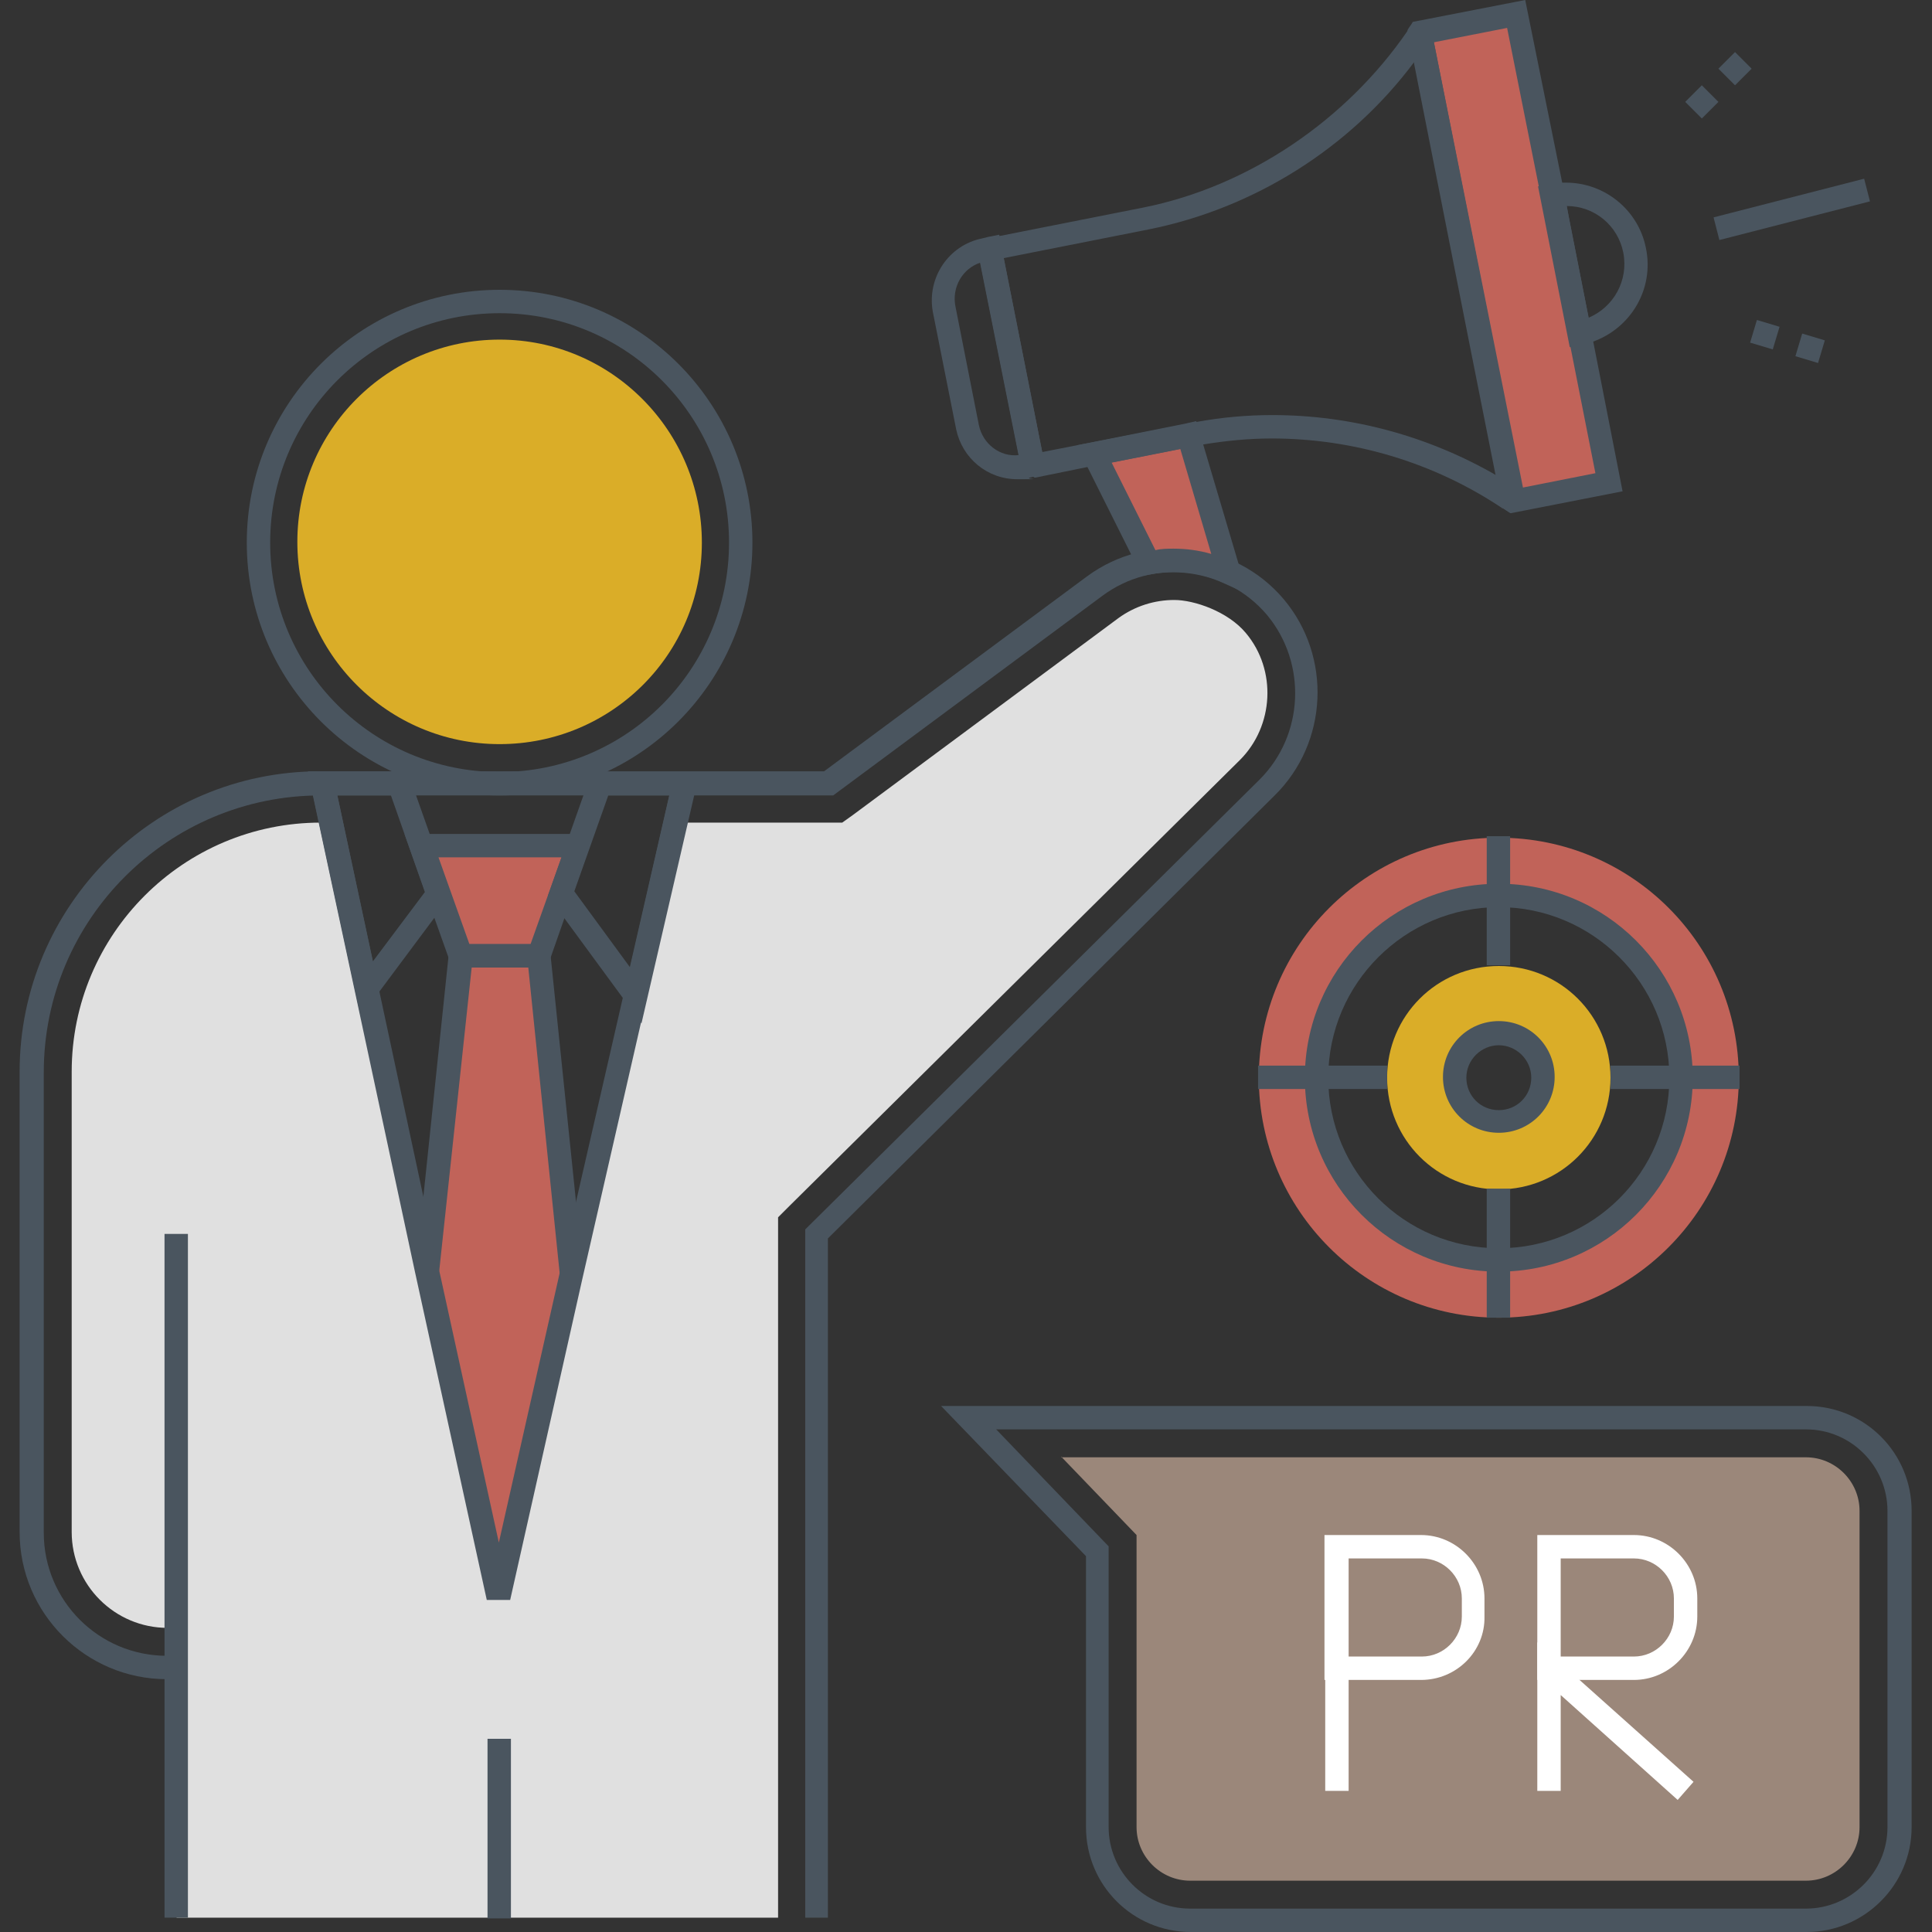 <?xml version="1.0" encoding="UTF-8"?>
<svg xmlns="http://www.w3.org/2000/svg" version="1.1" viewBox="0 0 256 256">
  <rect x="0" y="0" width="256" height="256" fill="#333333" stroke="none"/>
  <defs>
    <style>
      .cls-1 {
        fill: #e0e0e0;
      }

      .cls-2 {
        fill: #c16359;
      }

      .cls-3 {
        fill: #9b877a;
      }

      .cls-4 {
        fill: #fff;
      }

      .cls-5 {
        fill: #4a555f;
      }

      .cls-6 {
        fill: #daad28;
      }
    </style>
  </defs>
  <!-- Generator: Adobe Illustrator 28.7.1, SVG Export Plug-In . SVG Version: 1.2.0 Build 142)  -->
  <g>
    <g id="Layer_1">
      <path class="cls-1" d="M164.3,100.7l-59.7,59.1-1.5,1.5v92.8H23.4v-38.4h-1.2c-7,0-12.7-5.7-12.7-12.7v-61c0-18.2,14.8-33,33-33h1.4l12.7,59.2,9.5,43.4,9.7-42.7,12.2-53.2.3-1.2,1.3-5.5h22l1.4-1,35.2-26.1c2.2-1.6,4.8-2.4,7.4-2.4s7.1,1.5,9.5,4.4c4.1,4.9,3.7,12.3-.8,16.8Z"/>
      <polygon class="cls-2" points="71.3 126.7 75.8 168.9 69.3 197 66.1 211.1 62.8 197 56.6 168.3 61 126.7 58.1 118.4 55.9 112.1 76.5 112.1 74.3 118.4 71.3 126.7"/>
      <path class="cls-5" d="M66.2,105.4c-18.5,0-33.5-15-33.5-33.5s15-33.5,33.5-33.5,33.5,15,33.5,33.5-15,33.5-33.5,33.5ZM66.2,41.5c-16.8,0-30.4,13.6-30.4,30.4s13.6,30.4,30.4,30.4,30.4-13.6,30.4-30.4-13.6-30.4-30.4-30.4Z"/>
      <path class="cls-6" d="M66.2,98.6c-14.8,0-26.8-12-26.8-26.8s12-26.8,26.8-26.8c14.8,0,26.8,12.1,26.8,26.9s-12,26.7-26.8,26.7Z"/>
      <rect class="cls-5" x="21.8" y="163.5" width="3.1" height="90.6"/>
      <path class="cls-5" d="M72.5,128.2h-12.6l-6.3-17.7h25.1l-6.2,17.7ZM62.2,125.1h8.1l4.1-11.5h-16.3l4.1,11.5Z"/>
      <polygon class="cls-5" points="74.2 169.1 70 128.2 62.5 128.2 58.2 168.4 55.1 168.1 59.6 125.1 72.8 125.1 77.3 168.7 74.2 169.1"/>
      <path class="cls-5" d="M47.8,134.7l-7-32.5h13.2l5.8,16.4-12,16.1ZM44.7,105.4l4.7,22,6.9-9.2-4.5-12.8h-7.1Z"/>
      <path class="cls-5" d="M85,135.6l-12.4-16.9,5.8-16.4h14.3l-7.7,33.3ZM76.1,118.1l7.4,10.1,5.2-22.8h-8.1l-4.5,12.7Z"/>
      <path class="cls-5" d="M67.6,212h-3.1l-9.5-43.4-13.8-64.4,1.5-1.9h47.9l1.5,1.9-14.9,65.1-9.6,42.7ZM44.7,105.4l13.4,62.5,8,36.5,8.1-35.9,14.5-63.2h-44Z"/>
      <rect class="cls-5" x="64.6" y="230.4" width="3.1" height="23.8"/>
      <path class="cls-5" d="M109.8,254.1h-3.1v-91.2l60.2-59.6c5.9-5.9,6.3-15.4,1-21.8-5.5-6.5-15.1-7.6-21.9-2.5l-35.6,26.4H42.5c-20.2,0-36.7,16.4-36.7,36.7v61c0,9,7.3,16.3,16.3,16.3h1.2v3.1h-1.2c-10.7,0-19.5-8.7-19.5-19.5v-61c0-21.9,17.8-39.8,39.8-39.8h66.8l34.8-25.8c8.1-6,19.6-4.7,26.1,3,6.4,7.6,5.9,19-1.2,26l-59.2,58.7v90h0Z"/>
      <path class="cls-5" d="M162.1,77.2c-3-1.4-6.4-1.8-9.7-1.2l-.6-3.1c3.9-.7,8-.2,11.5,1.4l-1.2,2.9Z"/>
      <path class="cls-5" d="M239.4,256h-81.6c-7.7,0-13.9-6.2-13.9-13.9v-35.9l-19.2-19.9h114.7c7.7,0,13.9,6.2,13.9,13.9v41.9c0,7.7-6.3,13.9-13.9,13.9ZM132,189.4l14.9,15.5v37.2c0,5.9,4.8,10.8,10.8,10.8h81.6c5.9,0,10.8-4.8,10.8-10.8v-41.9c0-5.9-4.8-10.8-10.8-10.8h-107.3Z"/>
      <path class="cls-3" d="M140.6,193l10,10.4v38.7c0,3.9,3.2,7.1,7.1,7.1h81.6c3.9,0,7.1-3.2,7.1-7.1v-41.9c0-3.9-3.2-7.1-7.1-7.1h-98.7Z"/>
      <path class="cls-4" d="M188.3,222.6h-12.8v-19.2h12.8c4.6,0,8.4,3.8,8.4,8.4v2.4c.1,4.6-3.7,8.4-8.4,8.4ZM178.7,219.5h9.7c2.9,0,5.3-2.4,5.3-5.3v-2.4c0-2.9-2.4-5.3-5.3-5.3h-9.7v13Z"/>
      <rect class="cls-4" x="175.6" y="221.1" width="3.1" height="16.2"/>
      <path class="cls-4" d="M216.5,222.6h-12.8v-19.2h12.8c4.6,0,8.4,3.8,8.4,8.4v2.4c0,4.6-3.8,8.4-8.4,8.4ZM206.8,219.5h9.7c2.9,0,5.3-2.4,5.3-5.3v-2.4c0-2.9-2.4-5.3-5.3-5.3h-9.7v13Z"/>
      <polygon class="cls-4" points="222.3 238.5 206.8 224.6 206.8 237.3 203.7 237.3 203.7 217.6 224.4 236.1 222.3 238.5"/>
      <g>
        <rect class="cls-2" x="194.2" y="2.5" width="13" height="63.2" transform="translate(-2.8 39.7) rotate(-11.2)"/>
        <path class="cls-2" d="M162.8,75.8c-3.3-1.5-7-1.9-10.6-1.3l-7.2-14.4,12.5-2.5,5.3,18.2Z"/>
      </g>
      <g>
        <path class="cls-5" d="M190,5.6l11.7,59h0l-11.7-59ZM199.7,3.7l4.2,21,4.2,21.3,3.3,16.7-9.6,1.9-11.8-59,9.7-1.9ZM211.1,45.2l-.6-3.1-2.6-13.2-.3-1.6-.6-3.1-4.9-24.2-14.9,2.9c-.2.4-.5.7-.7,1.1l8.1,41,3.6,18.1.8,4.2c.2,0,.9.6,1.2.7h0l14.8-2.9-3.9-19.9Z"/>
        <path class="cls-5" d="M157.3,56.1c.4,0,.8-.2,1.3-.2h0l-1.3.2ZM168.6,55c-3.4,0-6.7.3-10,.9h0l-1.3.3-14.6,2.8-4.6.9-5.1-25.7,19.2-3.8c14-2.8,26.7-10.8,35.2-22.2l7.3,36.7,3.6,18.1c-9-5.2-19.2-8-29.7-8ZM201.7,64.6l-11.7-59-.3-1.5-2.5-1.1c-.2.4-.5.7-.7,1.1-8.1,11.8-21,20.6-35,23.4l-19.2,3.8-1.5.3-1.2,1.8.3,1.6,5.1,25.5.3,1.6,1.8,1.2,1.5-.3,5.4-1.1,3.2-.6,9.1-1.8,1.5-.3c.5,0,1.1-.2,1.6-.3,3-.5,6.1-.8,9.1-.8,10.9,0,21.5,3.2,30.5,9.2.2,0,.9.6,1.2.7h0l1.8-1.9-.3-1.5Z"/>
        <path class="cls-5" d="M138.1,59.9l-5.1-25.7-.6-3.1-1.5.3-.8.2c-4.4.9-7.3,5.2-6.5,9.7l3.1,15.6c.8,3.8,4.1,6.6,8.1,6.6s1.1,0,1.6-.2l.8-.2,1.5-.3-.6-2.9ZM129.7,56.3l-3.1-15.7c-.5-2.5.9-5,3.3-5.8l5.1,25.5c-2.5.3-4.8-1.5-5.3-4Z"/>
        <path class="cls-5" d="M159.4,58.8l-.9-3h0l-1.3.3-14.5,2.9,1.4,2.9,7.2,14.4,1.2-.2c3.2-.6,6.7-.2,9.7,1.2l3.1,1.4-5.9-19.9ZM155.5,72.7c-.8,0-1.6,0-2.4.2l-5.8-11.6,9.1-1.8,4.1,13.9c-1.7-.5-3.4-.7-5-.7Z"/>
        <path class="cls-5" d="M218.1,32.9c-1-5.1-5.5-8.7-10.6-8.7h-.6c-.5,0-1,.1-1.6.2l-1.5.3,4.2,21.3,1.5-.3c.5,0,1-.2,1.5-.4,5.1-1.8,8.2-7,7.1-12.4ZM210.5,42.1l-2.6-13.2-.3-1.6c3.7,0,6.8,2.6,7.5,6.2.7,3.7-1.3,7.2-4.6,8.6Z"/>
      </g>
      <rect class="cls-5" x="227.1" y="26.1" width="20.6" height="3.1" transform="translate(.6 60) rotate(-14.4)"/>
      <path class="cls-5" d="M225.5,15.7l-2.2-2.2,2.2-2.2,2.2,2.2-2.2,2.2ZM229.9,11.3l-2.2-2.2,2.2-2.2,2.2,2.2-2.2,2.2Z"/>
      <path class="cls-5" d="M240.9,48.1l-3-.9.9-3,3,.9-.9,3ZM234.9,46.3l-3-.9.9-3,3,.9-.9,3Z"/>
      <path class="cls-6" d="M198.6,128c-8.2,0-14.8,6.6-14.8,14.8s6.6,14.8,14.8,14.8,14.8-6.6,14.8-14.8c0-8.2-6.6-14.8-14.8-14.8ZM198.6,148.6c-3.2,0-5.8-2.6-5.8-5.8s2.6-5.8,5.8-5.8,5.8,2.6,5.8,5.8c0,3.2-2.6,5.8-5.8,5.8Z"/>
      <path class="cls-2" d="M198.6,111c-17.6,0-31.8,14.3-31.8,31.8s14.2,31.8,31.8,31.8,31.8-14.3,31.8-31.8c0-17.6-14.2-31.8-31.8-31.8ZM198.5,166.9c-13.3,0-24.1-10.8-24.1-24.2s10.8-24.2,24.1-24.2,24.1,10.8,24.1,24.2-10.8,24.2-24.1,24.2Z"/>
      <path class="cls-5" d="M198.6,168.5c-14.2,0-25.7-11.5-25.7-25.7s11.5-25.7,25.7-25.7,25.7,11.5,25.7,25.7-11.5,25.7-25.7,25.7ZM198.6,120.2c-12.4,0-22.6,10.1-22.6,22.6s10.1,22.6,22.6,22.6,22.6-10.1,22.6-22.6-10.2-22.6-22.6-22.6Z"/>
      <g>
        <rect class="cls-5" x="197" y="110.8" width="3.1" height="17.1"/>
        <rect class="cls-5" x="197" y="157.5" width="3.1" height="17.1"/>
      </g>
      <g>
        <rect class="cls-5" x="213.4" y="141.2" width="17.1" height="3.1"/>
        <rect class="cls-5" x="166.7" y="141.2" width="17.1" height="3.1"/>
      </g>
      <path class="cls-5" d="M198.6,150.1h0c-4.1,0-7.4-3.3-7.4-7.4s3.3-7.4,7.4-7.4,7.4,3.3,7.4,7.4-3.3,7.4-7.4,7.4ZM198.6,138.5c-2.3,0-4.3,1.9-4.3,4.3s1.9,4.3,4.3,4.3,4.3-1.9,4.3-4.3-2-4.3-4.3-4.3Z"/>
    </g>
  </g>
</svg>
